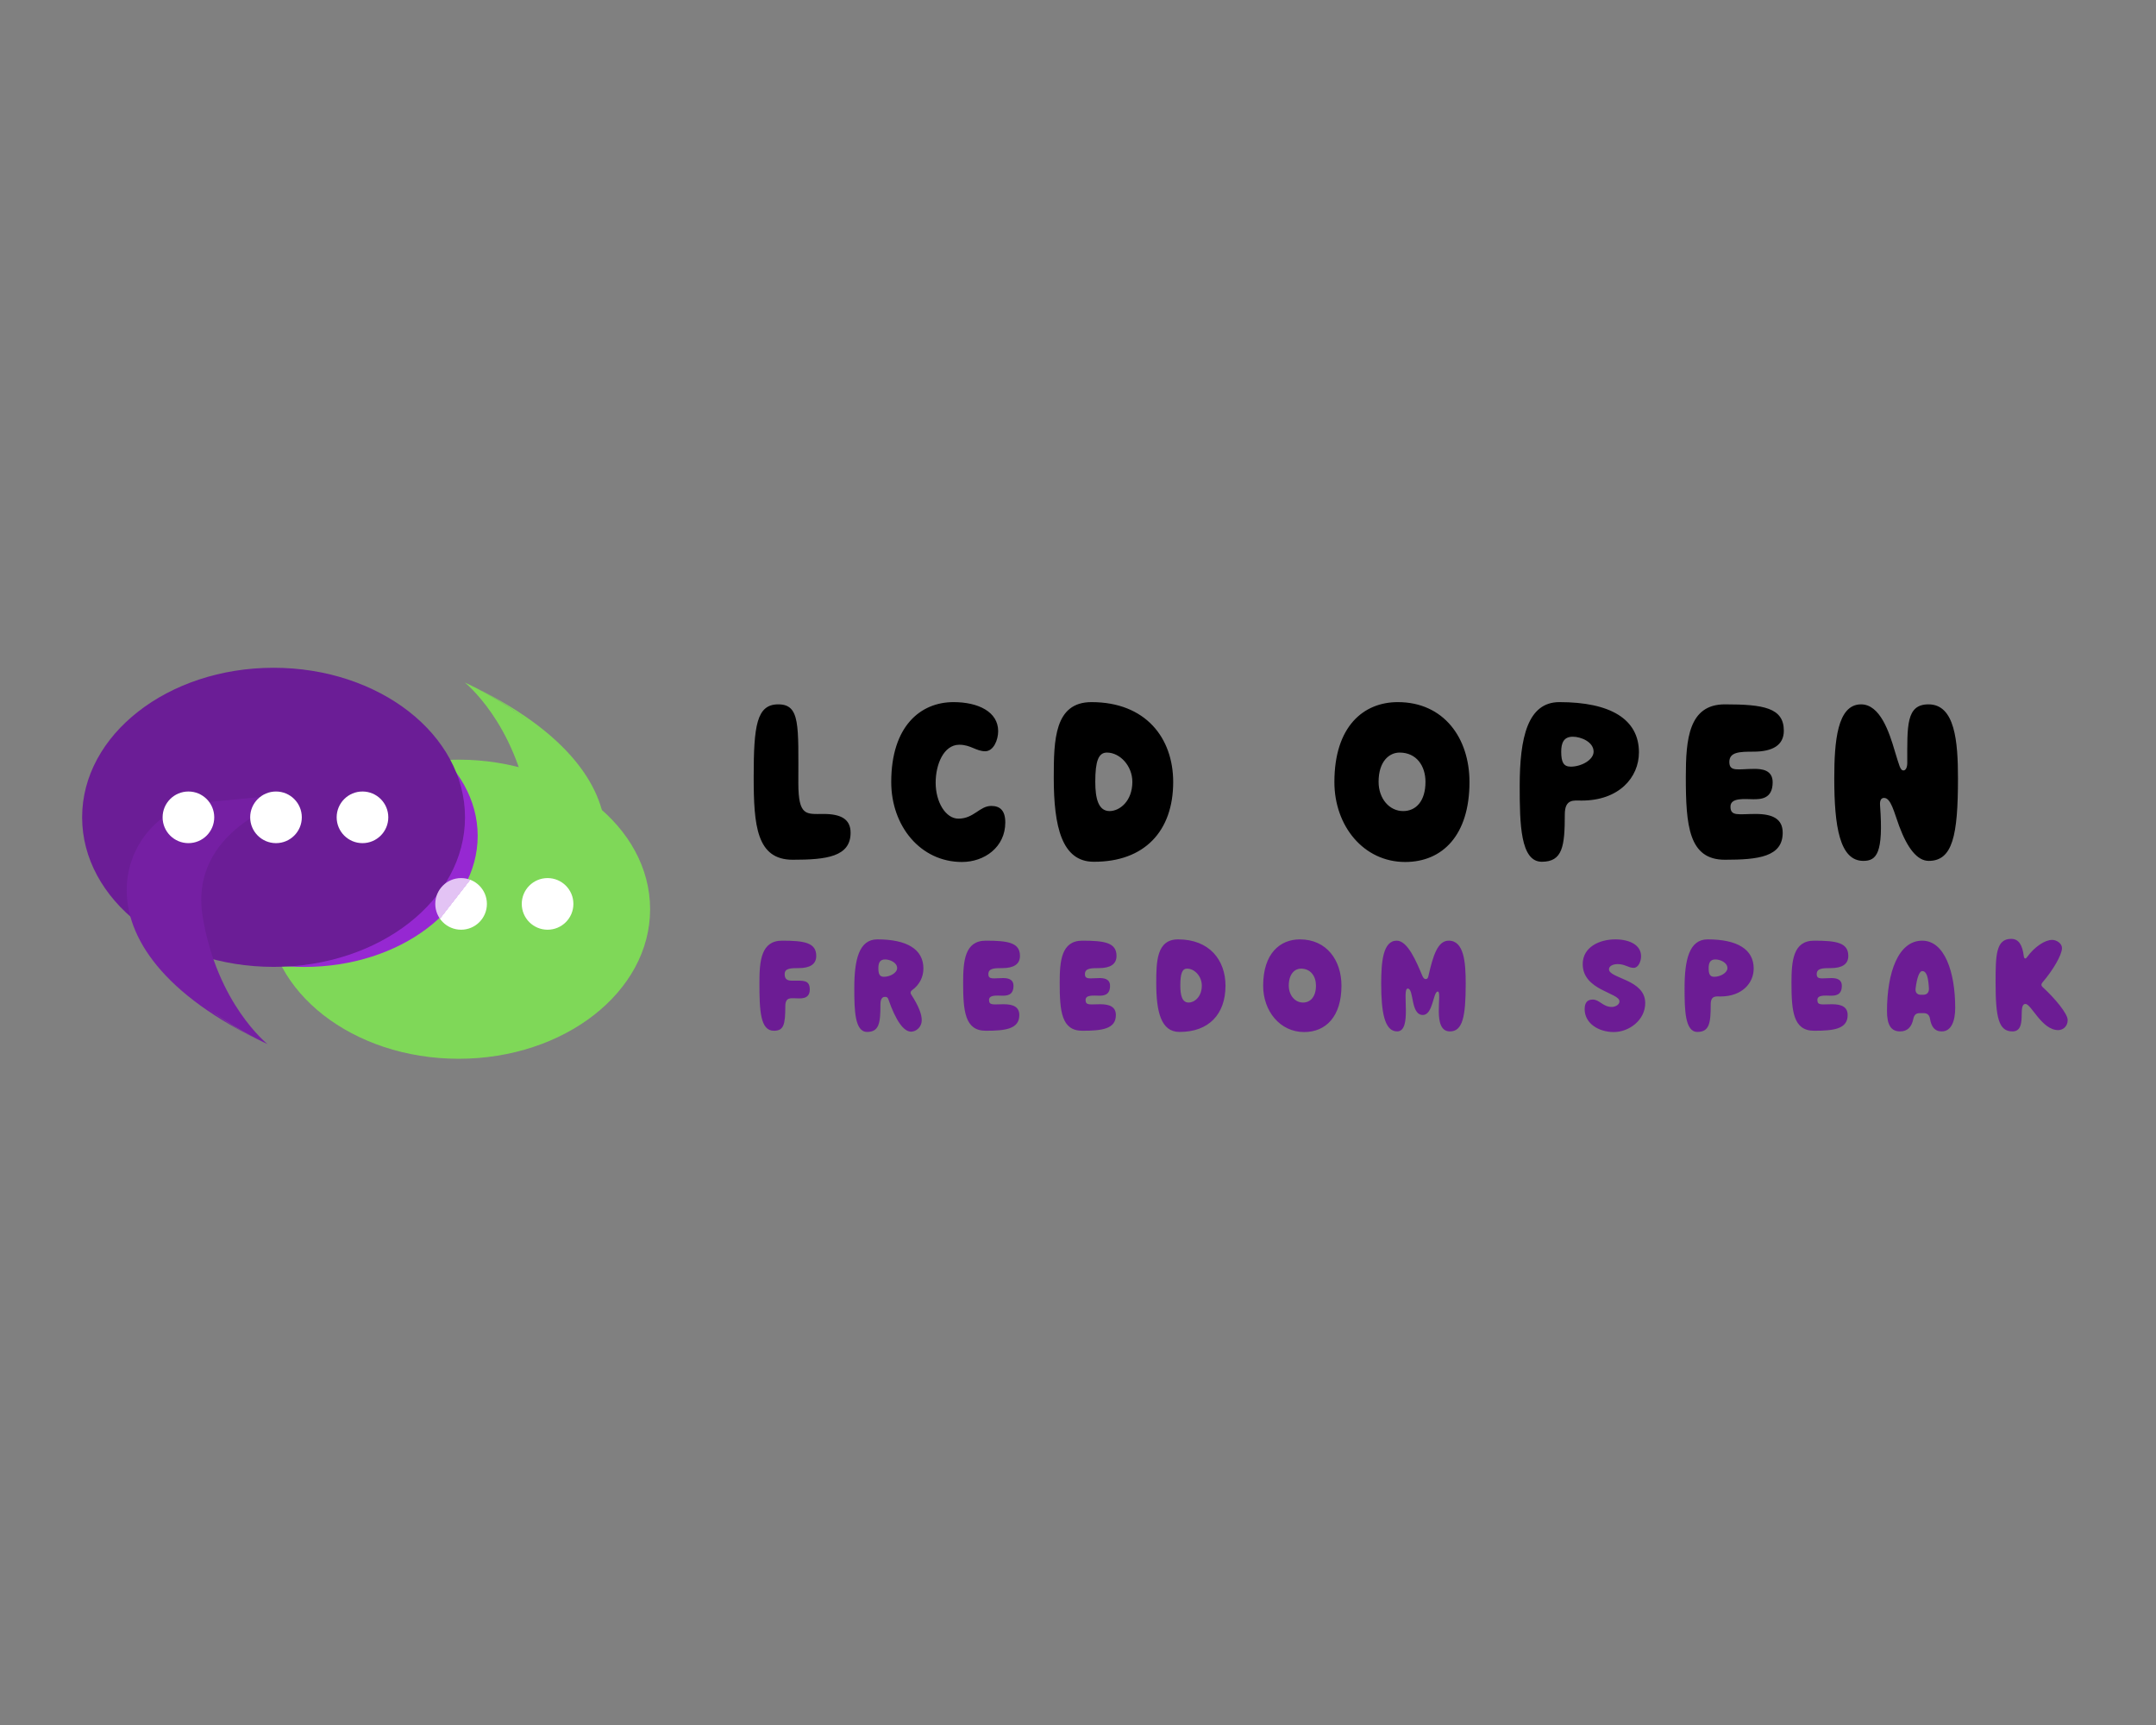 <svg xml:space="preserve" viewBox="0 0 1280 1024" height="1024" width="1280" version="1.1" xmlns:xlink="http://www.w3.org/1999/xlink" xmlns="http://www.w3.org/2000/svg">
<rect x="0" y="0" width="1280" height="1024" fill="#808080" stroke="none"/>
<desc>Created with Fabric.js 5.3.0</desc>
<defs>
</defs>
<g id="background-logo" transform="matrix(1 0 0 1 640 512)">
<rect height="1024" width="1280" ry="0" rx="0" y="-512" x="-640" paint-order="stroke" style="stroke: none; stroke-width: 0; stroke-dasharray: none; stroke-linecap: butt; stroke-dashoffset: 0; stroke-linejoin: miter; stroke-miterlimit: 4; fill: rgb(255,255,255); fill-opacity: 0; fill-rule: nonzero; opacity: 1;"></rect>
</g>
<g id="logo-logo" transform="matrix(1.179 0 0 1.179 217.359 512.456)">
<g paint-order="stroke" style="">
		<g transform="matrix(-0.964 0 0 -0.753 46.603 23.134)">
<g paint-order="stroke" style="">
		<g transform="matrix(1 0 0 1 0 0)">
<path stroke-linecap="round" d="M 200 100 C 200 155.228 155.228 200 100 200 C 44.772 200 0 155.228 0 100 C 0 44.772 44.772 0 100 0 C 155.228 0 200 44.772 200 100 Z" transform="translate(-100, -100)" paint-order="stroke" style="stroke: none; stroke-width: 1; stroke-dasharray: none; stroke-linecap: butt; stroke-dashoffset: 0; stroke-linejoin: miter; stroke-miterlimit: 4; fill: rgb(127,216,88); fill-rule: nonzero; opacity: 1;"></path>
</g>
</g>
</g>
		<g transform="matrix(-0.061 -0.495 -0.847 0.104 74.374 -31.24)">
<g paint-order="stroke" style="">
		<g transform="matrix(1 0 0 1 3.575 1.387)">
<path stroke-linecap="round" d="M 7.489 54.277 C 12.137 27.835 44.786 -0.149 116.961 6.275 C 189.136 12.699 250 71.751 250 71.751 C 250 71.751 203.874 45.197 114.685 43.011 C 25.495 40.826 8.83 100.619 8.83 100.619 C 8.83 100.619 6.242 72.026 7.489 54.277 Z" transform="translate(-128.575, -52.982)" paint-order="stroke" style="stroke: none; stroke-width: 0; stroke-dasharray: none; stroke-linecap: butt; stroke-dashoffset: 0; stroke-linejoin: miter; stroke-miterlimit: 4; fill: rgb(127,216,88); fill-rule: nonzero; opacity: 1;"></path>
</g>
		<g transform="matrix(1 0 0 1 0 -15.719)">
<path stroke-linecap="round" d="M 250 71.751 C 143.413 -28.112 0.005 8.83 11.74 57.08 L 5.883 55.938 L 0.026 49.353 C -2.072 6.653 124.946 -45.668 250 71.751 Z" transform="translate(-125, -35.875)" paint-order="stroke" style="stroke: none; stroke-width: 0; stroke-dasharray: none; stroke-linecap: butt; stroke-dashoffset: 0; stroke-linejoin: miter; stroke-miterlimit: 4; fill: rgb(127,216,88); fill-rule: nonzero; opacity: 1;"></path>
</g>
		<g transform="matrix(1 0 0 1 -119.117 24.677)">
<path stroke-linecap="round" d="M 0.026 49.353 L 11.74 57.08 L 11.74 103.188 L 1.978 94.75 L 0.026 49.353 Z" transform="translate(-5.883, -76.271)" paint-order="stroke" style="stroke: none; stroke-width: 0; stroke-dasharray: none; stroke-linecap: butt; stroke-dashoffset: 0; stroke-linejoin: miter; stroke-miterlimit: 4; fill: rgb(127,216,88); fill-rule: nonzero; opacity: 1;"></path>
</g>
</g>
</g>
		<g transform="matrix(0.873 0 0 0.66 -31.119 -13.805)">
<g paint-order="stroke" style="">
		<g transform="matrix(1 0 0 1 0 0)">
<path stroke-linecap="round" d="M 200 100 C 200 155.228 155.228 200 100 200 C 44.772 200 0 155.228 0 100 C 0 44.772 44.772 0 100 0 C 155.228 0 200 44.772 200 100 Z" transform="translate(-100, -100)" paint-order="stroke" style="stroke: none; stroke-width: 1; stroke-dasharray: none; stroke-linecap: butt; stroke-dashoffset: 0; stroke-linejoin: miter; stroke-miterlimit: 4; fill: rgb(150,40,210); fill-rule: nonzero; opacity: 1;"></path>
</g>
</g>
</g>
		<g transform="matrix(0.964 0 0 0.753 -46.603 -23.134)">
<g paint-order="stroke" style="">
		<g transform="matrix(1 0 0 1 0 0)">
<path stroke-linecap="round" d="M 200 100 C 200 155.228 155.228 200 100 200 C 44.772 200 0 155.228 0 100 C 0 44.772 44.772 0 100 0 C 155.228 0 200 44.772 200 100 Z" transform="translate(-100, -100)" paint-order="stroke" style="stroke: none; stroke-width: 1; stroke-dasharray: none; stroke-linecap: butt; stroke-dashoffset: 0; stroke-linejoin: miter; stroke-miterlimit: 4; fill: rgb(107,29,150); fill-rule: nonzero; opacity: 1;"></path>
</g>
</g>
</g>
		<g transform="matrix(0.061 0.495 0.847 -0.104 -74.374 31.24)">
<g paint-order="stroke" style="">
		<g transform="matrix(1 0 0 1 3.575 1.387)">
<path stroke-linecap="round" d="M 7.489 54.277 C 12.137 27.835 44.786 -0.149 116.961 6.275 C 189.136 12.699 250 71.751 250 71.751 C 250 71.751 203.874 45.197 114.685 43.011 C 25.495 40.826 8.83 100.619 8.83 100.619 C 8.83 100.619 6.242 72.026 7.489 54.277 Z" transform="translate(-128.575, -52.982)" paint-order="stroke" style="stroke: none; stroke-width: 0; stroke-dasharray: none; stroke-linecap: butt; stroke-dashoffset: 0; stroke-linejoin: miter; stroke-miterlimit: 4; fill: rgb(117,31,163); fill-rule: nonzero; opacity: 1;"></path>
</g>
		<g transform="matrix(1 0 0 1 0 -15.719)">
<path stroke-linecap="round" d="M 250 71.751 C 143.413 -28.112 0.005 8.83 11.74 57.08 L 5.883 55.938 L 0.026 49.353 C -2.072 6.653 124.946 -45.668 250 71.751 Z" transform="translate(-125, -35.875)" paint-order="stroke" style="stroke: none; stroke-width: 0; stroke-dasharray: none; stroke-linecap: butt; stroke-dashoffset: 0; stroke-linejoin: miter; stroke-miterlimit: 4; fill: rgb(117,31,163); fill-rule: nonzero; opacity: 1;"></path>
</g>
		<g transform="matrix(1 0 0 1 -119.117 24.677)">
<path stroke-linecap="round" d="M 0.026 49.353 L 11.74 57.08 L 11.74 103.188 L 1.978 94.75 L 0.026 49.353 Z" transform="translate(-5.883, -76.271)" paint-order="stroke" style="stroke: none; stroke-width: 0; stroke-dasharray: none; stroke-linecap: butt; stroke-dashoffset: 0; stroke-linejoin: miter; stroke-miterlimit: 4; fill: rgb(117,31,163); fill-rule: nonzero; opacity: 1;"></path>
</g>
</g>
</g>
		<g transform="matrix(0.13 0 0 0.13 -89.478 -23.134)">
<g paint-order="stroke" style="">
		<g transform="matrix(1 0 0 1 0 0)">
<path stroke-linecap="round" d="M 200 100 C 200 155.228 155.228 200 100 200 C 44.772 200 0 155.228 0 100 C 0 44.772 44.772 0 100 0 C 155.228 0 200 44.772 200 100 Z" transform="translate(-100, -100)" paint-order="stroke" style="stroke: none; stroke-width: 1; stroke-dasharray: none; stroke-linecap: butt; stroke-dashoffset: 0; stroke-linejoin: miter; stroke-miterlimit: 4; fill: rgb(255,255,255); fill-rule: nonzero; opacity: 1;"></path>
</g>
</g>
</g>
		<g transform="matrix(0.13 0 0 0.13 -45.38 -23.134)">
<g paint-order="stroke" style="">
		<g transform="matrix(1 0 0 1 0 0)">
<path stroke-linecap="round" d="M 200 100 C 200 155.228 155.228 200 100 200 C 44.772 200 0 155.228 0 100 C 0 44.772 44.772 0 100 0 C 155.228 0 200 44.772 200 100 Z" transform="translate(-100, -100)" paint-order="stroke" style="stroke: none; stroke-width: 1; stroke-dasharray: none; stroke-linecap: butt; stroke-dashoffset: 0; stroke-linejoin: miter; stroke-miterlimit: 4; fill: rgb(255,255,255); fill-rule: nonzero; opacity: 1;"></path>
</g>
</g>
</g>
		<g transform="matrix(0.13 0 0 0.13 -1.828 -23.134)">
<g paint-order="stroke" style="">
		<g transform="matrix(1 0 0 1 0 0)">
<path stroke-linecap="round" d="M 200 100 C 200 155.228 155.228 200 100 200 C 44.772 200 0 155.228 0 100 C 0 44.772 44.772 0 100 0 C 155.228 0 200 44.772 200 100 Z" transform="translate(-100, -100)" paint-order="stroke" style="stroke: none; stroke-width: 1; stroke-dasharray: none; stroke-linecap: butt; stroke-dashoffset: 0; stroke-linejoin: miter; stroke-miterlimit: 4; fill: rgb(255,255,255); fill-rule: nonzero; opacity: 1;"></path>
</g>
</g>
</g>
		<g transform="matrix(0.13 0 0 0.13 47.825 20.458)">
<g paint-order="stroke" style="">
		<g transform="matrix(1 0 0 1 0 0)">
<linearGradient y2="177.778" x2="200" y1="22.222" x1="0" gradientTransform="matrix(1 0 0 1 0 0)" gradientUnits="userSpaceOnUse" id="SVGID_38_79494">
<stop style="stop-color:rgb(227,195,244);stop-opacity: 1" offset="38.5%"></stop>
<stop style="stop-color:rgb(255,255,255);stop-opacity: 1" offset="39%"></stop>
</linearGradient>
<path stroke-linecap="round" d="M 200 100 C 200 155.228 155.228 200 100 200 C 44.772 200 0 155.228 0 100 C 0 44.772 44.772 0 100 0 C 155.228 0 200 44.772 200 100 Z" transform="translate(-100, -100)" paint-order="stroke" style="stroke: none; stroke-width: 1; stroke-dasharray: none; stroke-linecap: butt; stroke-dashoffset: 0; stroke-linejoin: miter; stroke-miterlimit: 4; fill: url(#SVGID_38_79494); fill-rule: nonzero; opacity: 1;"></path>
</g>
</g>
</g>
		<g transform="matrix(0.13 0 0 0.13 91.378 20.458)">
<g paint-order="stroke" style="">
		<g transform="matrix(1 0 0 1 0 0)">
<path stroke-linecap="round" d="M 200 100 C 200 155.228 155.228 200 100 200 C 44.772 200 0 155.228 0 100 C 0 44.772 44.772 0 100 0 C 155.228 0 200 44.772 200 100 Z" transform="translate(-100, -100)" paint-order="stroke" style="stroke: none; stroke-width: 1; stroke-dasharray: none; stroke-linecap: butt; stroke-dashoffset: 0; stroke-linejoin: miter; stroke-miterlimit: 4; fill: rgb(255,255,255); fill-rule: nonzero; opacity: 1;"></path>
</g>
</g>
</g>
</g>
</g>
<g id="tagline-b1cf9f60-2670-4367-8358-ff6615918d8b-logo" transform="matrix(1.921 0 0 1.921 839.214 584.99)">
<g paint-order="stroke" style="">
		<g id="tagline-b1cf9f60-2670-4367-8358-ff6615918d8b-logo-path-0" transform="matrix(1 0 0 1 -5.684342e-14 0)">
<path stroke-linecap="round" d="M 5.24 0 C 8.24 0 8.76 -1.84 8.76 -7.56 C 8.76 -10.4 10.4 -10.04 11.8 -10.04 C 13.08 -10.04 16.32 -9.44 16.32 -12.76 C 16.32 -15.72 14.32 -15.48 11.48 -15.48 C 10.16 -15.48 8.56 -15.32 8.56 -17.52 C 8.56 -19.32 10.44 -19.36 12.88 -19.36 C 16.32 -19.36 18.32 -20.52 18.32 -23.12 C 18.32 -27.24 14.64 -27.84 7.76 -27.84 C 1.28 -27.84 0.76 -21.6 0.76 -14.84 C 0.76 -6.12 1.04 0 5.24 0 Z M 37.2 -28.24 C 31.52 -28.24 30.08 -21.92 30.08 -13.2 C 30.08 -6.44 30.2 0.36 34.04 0.36 C 37.76 0.36 38.16 -2.4 38.16 -8.12 C 38.16 -9.8 38.72 -10.32 39.24 -10.44 C 39.4 -10.48 39.56 -10.48 39.68 -10.48 C 40.16 -10.48 40.44 -10.2 40.6 -9.76 C 42.92 -3.04 45.36 0.28 47.64 0.28 C 49 0.28 50.92 -0.92 50.92 -3.32 C 50.92 -5.08 50 -7.6 47.72 -11.12 C 47.56 -11.36 47.48 -11.56 47.48 -11.76 C 47.48 -12.04 47.64 -12.32 47.96 -12.56 C 50.24 -14.2 51.44 -16.64 51.44 -19.24 C 51.44 -25.2 46.32 -28.24 37.2 -28.24 Z M 37.52 -19.36 C 37.52 -20.92 37.96 -22.04 39.6 -22.04 C 41.04 -22.04 43.32 -21.12 43.32 -19.36 C 43.32 -17.88 41.12 -16.68 39.24 -16.68 C 37.96 -16.68 37.52 -17.44 37.52 -19.36 Z M 76.24 -8.2 C 73.16 -8.2 71.72 -7.72 71.72 -9.52 C 71.72 -11.2 74.36 -10.84 75.8 -10.84 C 77.08 -10.84 79.28 -10.84 79.28 -13.88 C 79.28 -16.12 77.28 -16.28 76 -16.28 C 73.12 -16.28 71.52 -15.68 71.52 -17.52 C 71.52 -19.32 73.4 -19.36 75.84 -19.36 C 79.28 -19.36 81.28 -20.52 81.28 -23.12 C 81.28 -27.24 77.6 -27.84 70.72 -27.84 C 64.24 -27.84 63.72 -21.6 63.72 -14.84 C 63.72 -6.12 64.24 0 70.72 0 C 76.72 0 81.08 -0.52 81.08 -4.84 C 81.08 -7.32 79.28 -8.2 76.24 -8.2 Z M 106.08 -8.2 C 103 -8.2 101.56 -7.72 101.56 -9.52 C 101.56 -11.2 104.2 -10.84 105.64 -10.84 C 106.92 -10.84 109.12 -10.84 109.12 -13.88 C 109.12 -16.12 107.12 -16.28 105.84 -16.28 C 102.96 -16.28 101.36 -15.68 101.36 -17.52 C 101.36 -19.32 103.24 -19.36 105.68 -19.36 C 109.12 -19.36 111.12 -20.52 111.12 -23.12 C 111.12 -27.24 107.44 -27.84 100.56 -27.84 C 94.08 -27.84 93.56 -21.6 93.56 -14.84 C 93.56 -6.12 94.08 0 100.56 0 C 106.56 0 110.92 -0.52 110.92 -4.84 C 110.92 -7.32 109.12 -8.2 106.08 -8.2 Z M 123.4 -14.68 C 123.4 -5.96 124.84 0.36 130.56 0.36 C 139.64 0.4 144.8 -5.12 144.8 -13.92 C 144.8 -21.8 139.88 -28.24 130.16 -28.24 C 123.52 -28.24 123.4 -21.44 123.4 -14.68 Z M 137.48 -13.96 C 137.48 -10.48 135.2 -8.72 133.4 -8.72 C 131.4 -8.72 130.84 -10.96 130.84 -13.96 C 130.84 -17.64 131.4 -19.2 132.92 -19.2 C 135.28 -19.2 137.48 -16.8 137.48 -13.96 Z M 156.44 -13.92 C 156.44 -6.04 161.68 0.4 169.12 0.4 C 175.84 0.4 180.64 -4.44 180.64 -13.92 C 180.64 -21.8 176.04 -28.24 167.8 -28.24 C 161.68 -28.24 156.44 -23.92 156.44 -13.92 Z M 168.76 -8.72 C 166.28 -8.72 164.36 -10.96 164.36 -13.96 C 164.36 -17.64 166.28 -19.2 168.12 -19.2 C 171.16 -19.2 172.76 -16.8 172.76 -13.96 C 172.76 -10.48 171.04 -8.72 168.76 -8.72 Z M 205.8 -4.88 C 208.96 -4.88 208.96 -12.12 210.4 -12.12 C 211.96 -12.12 208.44 0.2 214.16 0.2 C 218.08 0.2 219.04 -4.32 219.04 -14.56 C 219.04 -21.16 218.52 -27.84 213.8 -27.84 C 210.4 -27.84 208.96 -23.36 207.48 -16.76 C 207.36 -16.24 207.08 -15.96 206.68 -15.96 C 206.24 -15.96 205.92 -16.36 205.68 -16.88 C 203.8 -21.36 201.12 -27.84 197.72 -27.84 C 193.44 -27.84 192.92 -21.16 192.92 -14.56 C 192.92 -6 193.88 0.2 197.84 0.2 C 202.64 0.2 199.16 -13.04 201.12 -13.04 C 203.12 -13.04 201.92 -4.88 205.8 -4.88 Z M 266.56 -9.08 C 266.56 -8 265.2 -7.36 264.2 -7.36 C 261.44 -7.36 260.4 -9.64 258.32 -9.64 C 256.8 -9.64 255.8 -8.88 255.8 -6.68 C 255.8 -2.24 260.16 0.4 264.8 0.4 C 269.52 0.4 274.52 -3.28 274.52 -8.56 C 274.52 -15.92 263.32 -16.12 263.32 -19 C 263.32 -20.04 264.6 -20.6 266 -20.6 C 268.32 -20.6 269.28 -19.44 270.96 -19.44 C 272.4 -19.44 273.24 -21.44 273.24 -23.04 C 273.24 -26.52 269.64 -28.24 265.28 -28.24 C 260.4 -28.24 255.2 -25.88 255.2 -20.6 C 255.2 -12.44 266.56 -11.8 266.56 -9.08 Z M 294.76 -8.12 C 294.76 -10.96 296.4 -10.6 297.8 -10.6 C 304.44 -10.6 308.04 -14.72 308.04 -19.24 C 308.04 -25.2 302.92 -28.24 293.8 -28.24 C 288.12 -28.24 286.68 -21.92 286.68 -13.2 C 286.68 -6.44 286.8 0.36 290.64 0.36 C 294.36 0.36 294.76 -2.4 294.76 -8.12 Z M 294.12 -19.36 C 294.12 -20.92 294.56 -22.04 296.2 -22.04 C 297.64 -22.04 299.92 -21.12 299.92 -19.36 C 299.92 -17.88 297.72 -16.68 295.84 -16.68 C 294.56 -16.68 294.12 -17.44 294.12 -19.36 Z M 332.24 -8.2 C 329.16 -8.2 327.72 -7.72 327.72 -9.52 C 327.72 -11.2 330.36 -10.84 331.8 -10.84 C 333.08 -10.84 335.28 -10.84 335.28 -13.88 C 335.28 -16.12 333.28 -16.28 332 -16.28 C 329.12 -16.28 327.52 -15.68 327.52 -17.52 C 327.52 -19.32 329.4 -19.36 331.84 -19.36 C 335.28 -19.36 337.28 -20.52 337.28 -23.12 C 337.28 -27.24 333.6 -27.84 326.72 -27.84 C 320.24 -27.84 319.72 -21.6 319.72 -14.84 C 319.72 -6.12 320.24 0 326.72 0 C 332.72 0 337.08 -0.52 337.08 -4.84 C 337.08 -7.32 335.28 -8.2 332.24 -8.2 Z M 362.52 -3.76 C 362.92 -1.36 363.88 0.2 366.16 0.2 C 369.08 0.2 370.32 -2.92 370.32 -7.08 C 370.32 -18.08 367.08 -27.84 360.12 -27.84 C 352.76 -27.84 349.24 -18.08 349.24 -6.04 C 349.24 -1.76 350.52 0.2 353.28 0.2 C 355.52 0.2 356.88 -1.12 357.4 -3.76 C 357.64 -4.84 358.2 -5.44 359.28 -5.44 L 360.6 -5.44 C 361.72 -5.44 362.32 -4.84 362.52 -3.76 Z M 358.08 -13.08 C 358.48 -16.32 359.24 -18.44 360.12 -18.44 C 361.52 -18.44 362 -16.48 362.2 -13.04 C 362.24 -11.8 361.56 -11.12 360.4 -11.12 L 359.72 -11.12 C 358.56 -11.12 357.92 -11.84 358.08 -13.08 Z M 382.8 -14.84 C 382.8 -4.08 383.76 0.2 388 0.2 C 392.8 0.2 389.44 -8.28 392.04 -8.28 C 393.84 -8.28 397.08 -0.2 402.16 -0.2 C 403.48 -0.2 405.08 -1.2 405.08 -3.32 C 405.08 -5.28 401.16 -10 397.36 -13.48 C 396.88 -13.92 396.84 -14.4 397.28 -14.92 C 400.52 -18.68 403.32 -23.44 403.32 -25.56 C 403.32 -27.04 401.6 -28.08 400.28 -28.08 C 398.08 -28.08 394.88 -26 392.52 -22.76 C 392.04 -22.08 391.64 -22.24 391.52 -23.04 C 391.08 -26.48 390 -28.4 387.6 -28.4 C 382.88 -28.4 382.8 -23.2 382.8 -14.84 Z" transform="translate(-202.92, 14)" paint-order="stroke" style="stroke: none; stroke-width: 0; stroke-dasharray: none; stroke-linecap: butt; stroke-dashoffset: 0; stroke-linejoin: miter; stroke-miterlimit: 4; fill: rgb(108,28,148); fill-rule: nonzero; opacity: 1;"></path>
</g>
</g>
</g>
<g id="text-logo" transform="matrix(1.921 0 0 1.921 804.944 464.243)">
<g paint-order="stroke" style="">
		<g id="text-logo-path-0" transform="matrix(1 0 0 1 0 0)">
<path stroke-linecap="round" d="M 15.11 -23.74 C 15.11 -41.54 15.73 -48.02 8.9 -48.02 C 2.21 -48.02 1.31 -41.4 1.31 -25.6 C 1.31 -10.56 2.21 0 13.39 0 C 23.74 0 31.26 -0.9 31.26 -8.35 C 31.26 -12.63 28.15 -14.15 22.91 -14.15 C 17.6 -14.15 15.11 -13.32 15.11 -23.74 Z M 64.58 -12.7 C 60.65 -12.7 57.55 -17.8 57.55 -23.81 C 57.55 -29.46 60.03 -35.54 64.86 -35.54 C 68.38 -35.54 70.04 -33.53 72.86 -33.53 C 75.42 -33.53 76.87 -36.98 76.87 -39.74 C 76.87 -45.75 70.66 -48.71 63.07 -48.71 C 52.85 -48.71 43.82 -41.26 43.82 -24.01 C 43.82 -10.42 52.85 0.69 65.69 0.69 C 72.59 0.69 79.07 -3.86 79.07 -11.52 C 79.07 -15.32 77.35 -16.63 74.73 -16.63 C 71.14 -16.63 69.35 -12.7 64.58 -12.7 Z M 94.05 -25.32 C 94.05 -10.28 96.53 0.62 106.4 0.62 C 122.06 0.69 130.96 -8.83 130.96 -24.01 C 130.96 -37.61 122.48 -48.71 105.71 -48.71 C 94.25 -48.71 94.05 -36.98 94.05 -25.32 Z M 118.34 -24.08 C 118.34 -18.08 114.4 -15.04 111.3 -15.04 C 107.85 -15.04 106.88 -18.91 106.88 -24.08 C 106.88 -30.43 107.85 -33.12 110.47 -33.12 C 114.54 -33.12 118.34 -28.98 118.34 -24.08 Z M 180.78 -24.01 C 180.78 -10.42 189.82 0.69 202.65 0.69 C 214.25 0.69 222.53 -7.66 222.53 -24.01 C 222.53 -37.61 214.59 -48.71 200.38 -48.71 C 189.82 -48.71 180.78 -41.26 180.78 -24.01 Z M 202.03 -15.04 C 197.75 -15.04 194.44 -18.91 194.44 -24.08 C 194.44 -30.43 197.75 -33.12 200.93 -33.12 C 206.17 -33.12 208.93 -28.98 208.93 -24.08 C 208.93 -18.08 205.97 -15.04 202.03 -15.04 Z M 251.99 -14.01 C 251.99 -18.91 254.82 -18.29 257.23 -18.29 C 268.69 -18.29 274.9 -25.39 274.9 -33.19 C 274.9 -43.47 266.06 -48.71 250.33 -48.71 C 240.53 -48.71 238.05 -37.81 238.05 -22.77 C 238.05 -11.11 238.26 0.62 244.88 0.62 C 251.3 0.62 251.99 -4.14 251.99 -14.01 Z M 250.88 -33.4 C 250.88 -36.09 251.64 -38.02 254.47 -38.02 C 256.96 -38.02 260.89 -36.43 260.89 -33.4 C 260.89 -30.84 257.09 -28.77 253.85 -28.77 C 251.64 -28.77 250.88 -30.08 250.88 -33.4 Z M 310.98 -14.15 C 305.67 -14.15 303.19 -13.32 303.19 -16.42 C 303.19 -19.32 307.74 -18.7 310.22 -18.7 C 312.43 -18.7 316.23 -18.7 316.23 -23.94 C 316.23 -27.81 312.78 -28.08 310.57 -28.08 C 305.6 -28.08 302.84 -27.05 302.84 -30.22 C 302.84 -33.33 306.08 -33.4 310.29 -33.4 C 316.23 -33.4 319.68 -35.4 319.68 -39.88 C 319.68 -46.99 313.33 -48.02 301.46 -48.02 C 290.28 -48.02 289.39 -37.26 289.39 -25.6 C 289.39 -10.56 290.28 0 301.46 0 C 311.81 0 319.33 -0.9 319.33 -8.35 C 319.33 -12.63 316.23 -14.15 310.98 -14.15 Z M 350.66 -19.11 C 352.8 -19.11 353.76 -14.63 355.35 -10.35 C 357.9 -3.52 360.94 0.35 364.46 0.35 C 371.84 0.35 373.5 -7.45 373.5 -25.12 C 373.5 -36.5 372.6 -48.02 364.39 -48.02 C 357.42 -48.02 357.83 -41.33 357.83 -29.95 C 357.83 -28.5 357.35 -27.6 356.66 -27.6 C 355.63 -27.6 355.35 -29.19 353.97 -33.6 C 352.25 -39.47 349.42 -48.02 343.55 -48.02 C 336.17 -48.02 335.27 -36.5 335.27 -25.12 C 335.27 -10.35 336.93 0.35 344.24 0.35 C 348.31 0.35 350.52 -1.93 349.42 -16.77 C 349.28 -18.56 349.9 -19.11 350.66 -19.11 Z" transform="translate(-187.405, 24.01)" paint-order="stroke" style="stroke: rgb(255,255,255); stroke-width: 0; stroke-dasharray: none; stroke-linecap: butt; stroke-dashoffset: 0; stroke-linejoin: miter; stroke-miterlimit: 4; fill: rgb(0,0,0); fill-rule: nonzero; opacity: 1;"></path>
</g>
</g>
</g>
</svg>